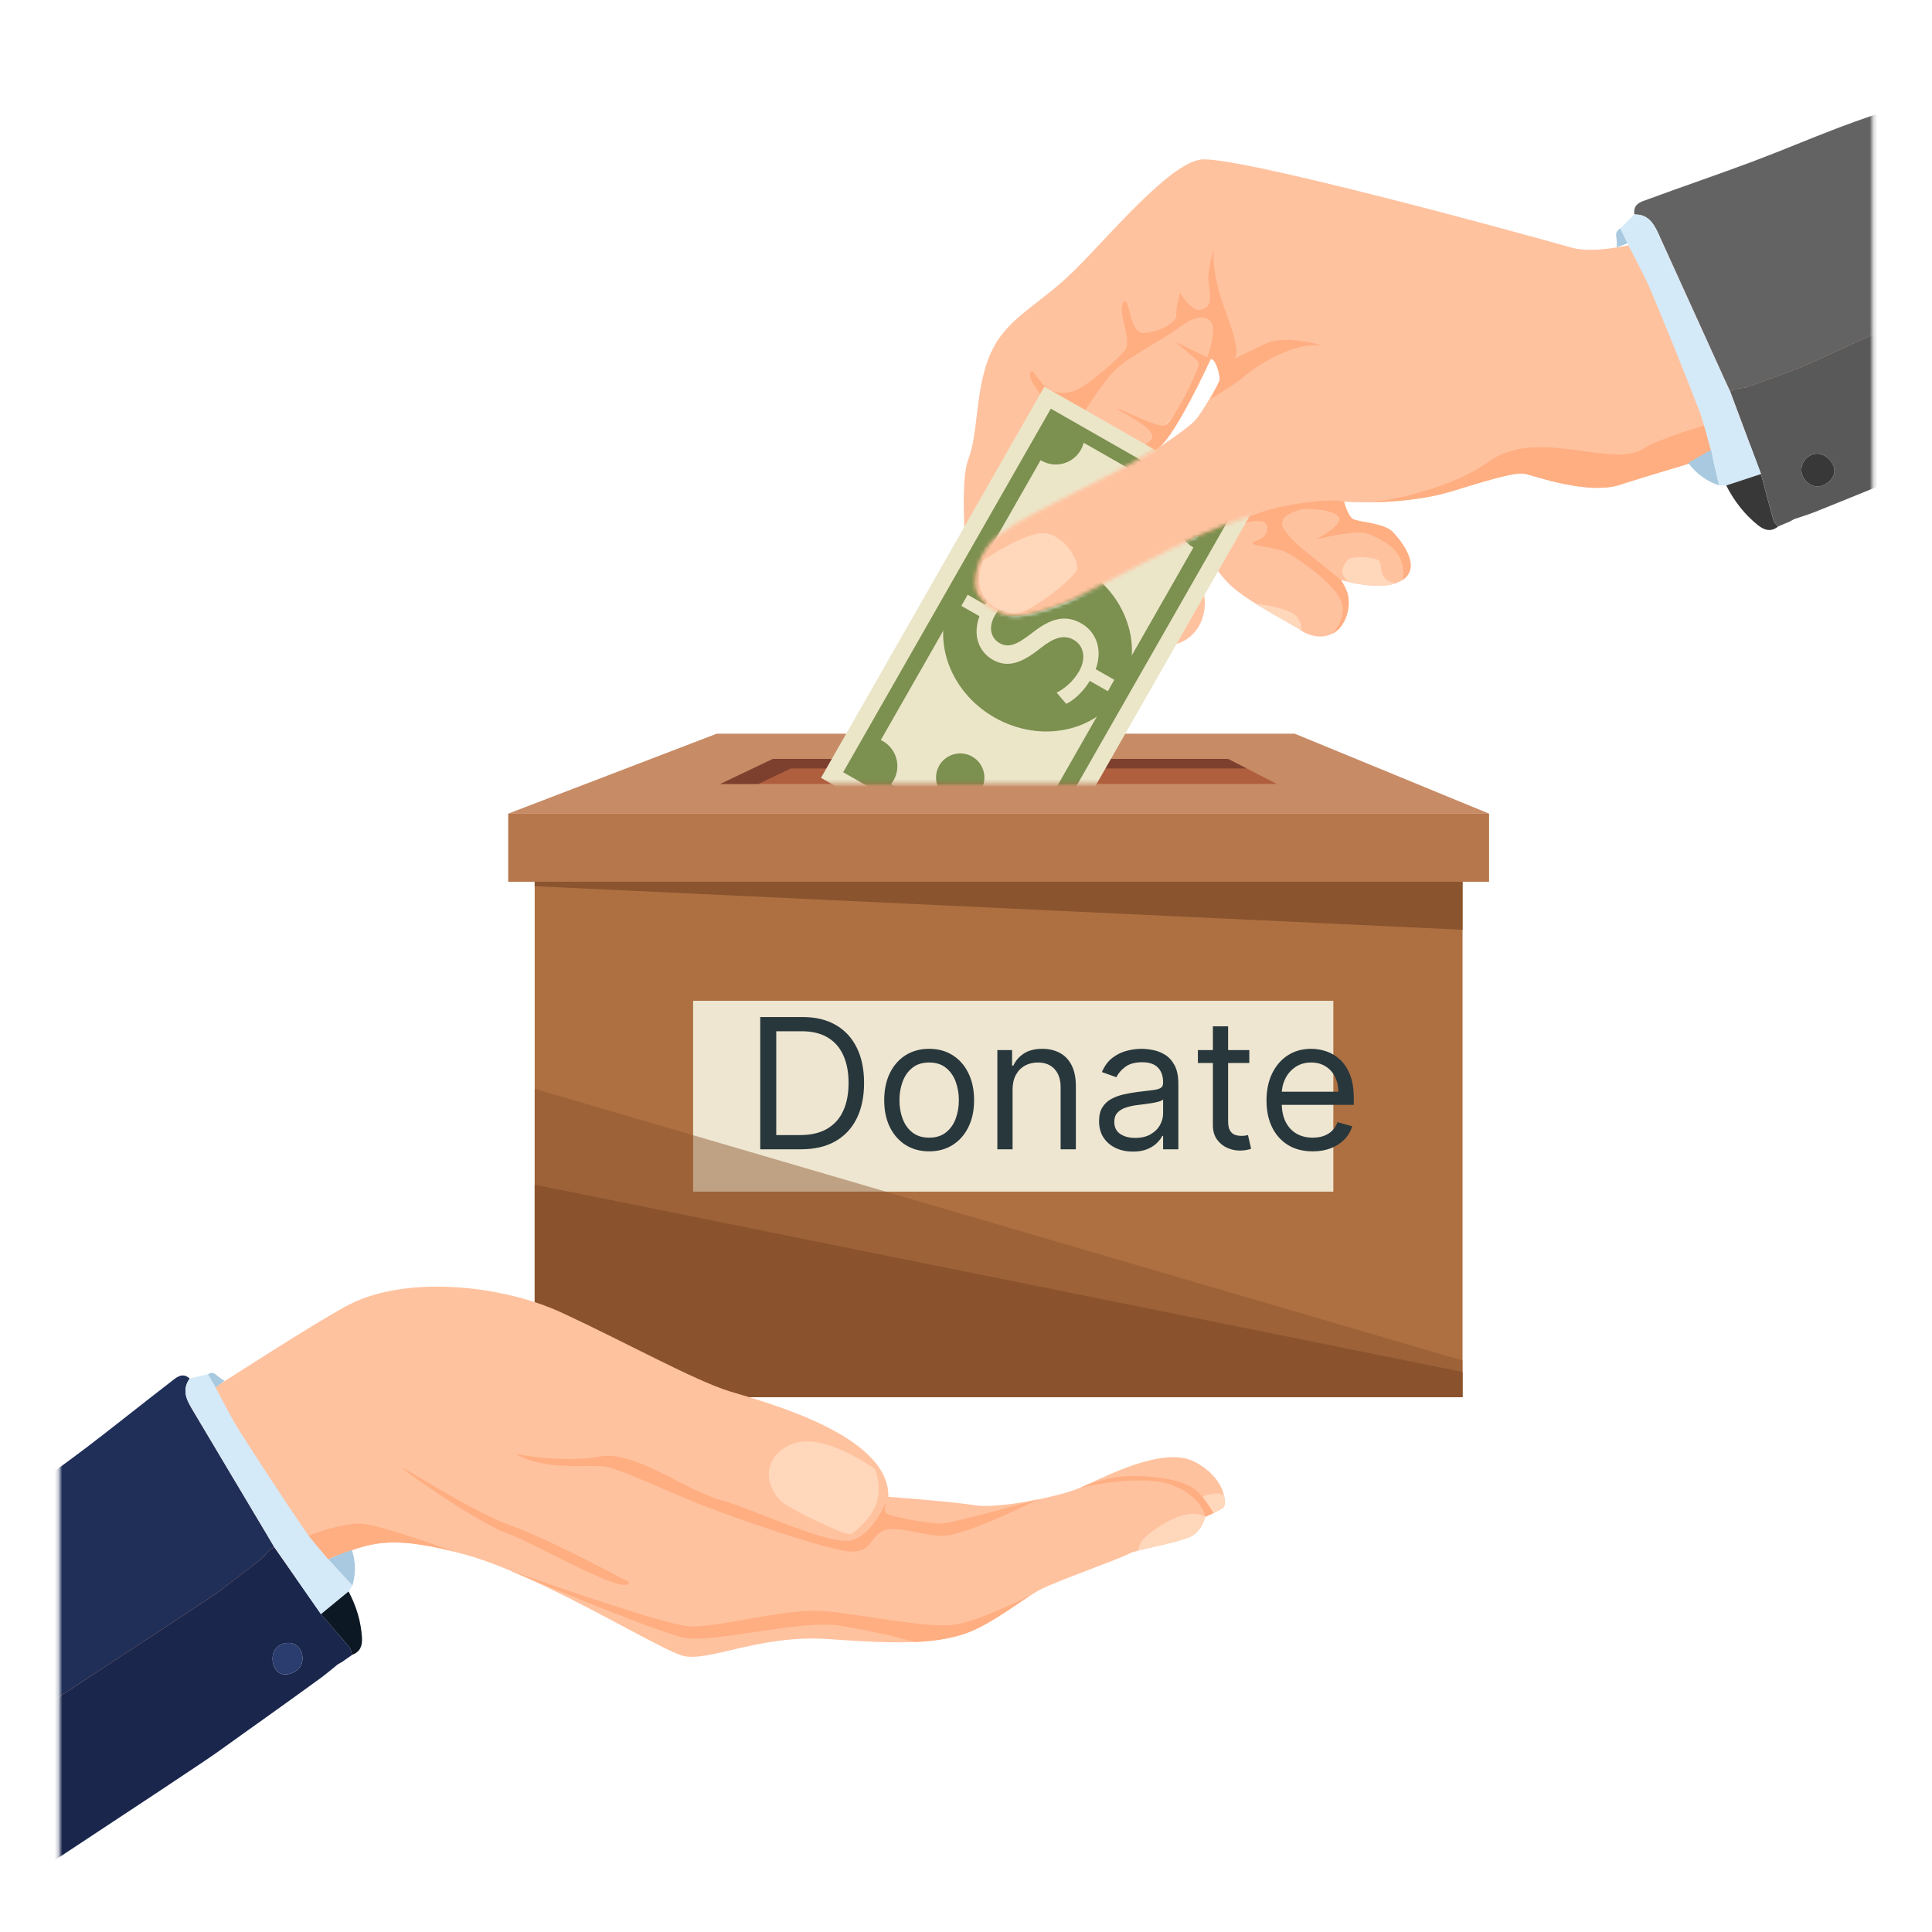<svg width="512" height="512" viewBox="0 0 512 512" fill="none" xmlns="http://www.w3.org/2000/svg">
<mask id="mask0_434_549" style="mask-type:luminance" maskUnits="userSpaceOnUse" x="15" y="15" width="482" height="482">
<path d="M496.24 496.18H15.76V15.82H496.25V496.18H496.24Z" fill="white"/>
</mask>
<g mask="url(#mask0_434_549)">
<path d="M387.59 228.152H141.7V370.282H387.59V228.152Z" fill="#AE7041"/>
<path d="M387.59 246.402L141.7 234.852V228.152H387.59V246.402Z" fill="#8A542E"/>
<path d="M353.35 265.221H183.68V315.801H353.35V265.221Z" fill="#EEE6D1"/>
<path d="M212.285 304.572H201.471V269.529H212.765C216.164 269.529 219.073 270.23 221.491 271.633C223.91 273.025 225.763 275.027 227.052 277.639C228.341 280.24 228.986 283.354 228.986 286.982C228.986 290.632 228.336 293.775 227.035 296.41C225.735 299.034 223.841 301.053 221.354 302.468C218.868 303.871 215.845 304.572 212.285 304.572ZM205.715 300.808H212.012C214.909 300.808 217.31 300.249 219.215 299.131C221.12 298.013 222.541 296.422 223.476 294.357C224.412 292.292 224.879 289.834 224.879 286.982C224.879 284.153 224.417 281.717 223.493 279.675C222.569 277.622 221.189 276.048 219.352 274.953C217.516 273.846 215.229 273.293 212.491 273.293H205.715V300.808ZM246.234 305.12C243.861 305.12 241.779 304.555 239.988 303.426C238.209 302.296 236.817 300.717 235.813 298.686C234.821 296.655 234.325 294.283 234.325 291.568C234.325 288.83 234.821 286.44 235.813 284.398C236.817 282.356 238.209 280.771 239.988 279.641C241.779 278.512 243.861 277.947 246.234 277.947C248.607 277.947 250.683 278.512 252.463 279.641C254.254 280.771 255.645 282.356 256.638 284.398C257.642 286.44 258.143 288.83 258.143 291.568C258.143 294.283 257.642 296.655 256.638 298.686C255.645 300.717 254.254 302.296 252.463 303.426C250.683 304.555 248.607 305.12 246.234 305.12ZM246.234 301.492C248.036 301.492 249.519 301.03 250.683 300.106C251.847 299.182 252.708 297.967 253.267 296.462C253.826 294.956 254.105 293.324 254.105 291.568C254.105 289.811 253.826 288.174 253.267 286.657C252.708 285.14 251.847 283.913 250.683 282.978C249.519 282.043 248.036 281.575 246.234 281.575C244.432 281.575 242.949 282.043 241.785 282.978C240.622 283.913 239.76 285.14 239.201 286.657C238.642 288.174 238.363 289.811 238.363 291.568C238.363 293.324 238.642 294.956 239.201 296.462C239.76 297.967 240.622 299.182 241.785 300.106C242.949 301.03 244.432 301.492 246.234 301.492ZM268.346 288.762V304.572H264.308V278.289H268.209V282.396H268.551C269.167 281.061 270.103 279.989 271.358 279.179C272.612 278.358 274.232 277.947 276.217 277.947C277.997 277.947 279.554 278.312 280.889 279.042C282.223 279.761 283.261 280.856 284.003 282.328C284.744 283.788 285.115 285.636 285.115 287.872V304.572H281.077V288.146C281.077 286.081 280.541 284.472 279.468 283.32C278.396 282.157 276.924 281.575 275.054 281.575C273.765 281.575 272.612 281.854 271.597 282.413C270.593 282.972 269.8 283.788 269.219 284.86C268.637 285.932 268.346 287.233 268.346 288.762ZM300.228 305.188C298.563 305.188 297.051 304.875 295.694 304.247C294.337 303.608 293.259 302.69 292.46 301.492C291.661 300.283 291.262 298.823 291.262 297.112C291.262 295.606 291.559 294.385 292.152 293.45C292.745 292.503 293.538 291.762 294.53 291.226C295.523 290.689 296.618 290.29 297.816 290.028C299.025 289.754 300.24 289.537 301.46 289.378C303.058 289.172 304.352 289.018 305.345 288.916C306.349 288.801 307.079 288.613 307.535 288.351C308.003 288.088 308.237 287.632 308.237 286.982V286.845C308.237 285.157 307.775 283.845 306.851 282.909C305.938 281.974 304.552 281.506 302.692 281.506C300.765 281.506 299.253 281.928 298.158 282.773C297.063 283.617 296.293 284.518 295.848 285.476L292.015 284.107C292.7 282.51 293.612 281.267 294.753 280.377C295.905 279.476 297.16 278.848 298.517 278.495C299.886 278.13 301.232 277.947 302.556 277.947C303.4 277.947 304.369 278.05 305.465 278.255C306.571 278.449 307.638 278.854 308.664 279.47C309.702 280.086 310.564 281.016 311.248 282.259C311.933 283.503 312.275 285.168 312.275 287.256V304.572H308.237V301.013H308.031C307.757 301.584 307.301 302.194 306.662 302.844C306.023 303.494 305.174 304.048 304.113 304.504C303.052 304.96 301.757 305.188 300.228 305.188ZM300.844 301.561C302.442 301.561 303.788 301.247 304.883 300.62C305.989 299.992 306.822 299.182 307.381 298.19C307.951 297.197 308.237 296.154 308.237 295.058V291.362C308.065 291.568 307.689 291.756 307.107 291.927C306.537 292.087 305.875 292.229 305.122 292.355C304.381 292.469 303.656 292.572 302.949 292.663C302.253 292.743 301.689 292.811 301.255 292.868C300.206 293.005 299.225 293.228 298.312 293.536C297.411 293.832 296.681 294.283 296.122 294.887C295.574 295.481 295.3 296.29 295.3 297.317C295.3 298.72 295.819 299.781 296.858 300.5C297.907 301.207 299.236 301.561 300.844 301.561ZM331.076 278.289V281.712H317.455V278.289H331.076ZM321.425 271.993H325.463V297.043C325.463 298.184 325.629 299.04 325.959 299.61C326.302 300.169 326.735 300.545 327.26 300.739C327.796 300.922 328.361 301.013 328.954 301.013C329.399 301.013 329.764 300.99 330.049 300.945C330.334 300.888 330.562 300.842 330.733 300.808L331.555 304.435C331.281 304.538 330.899 304.641 330.408 304.743C329.918 304.857 329.296 304.914 328.543 304.914C327.402 304.914 326.285 304.669 325.189 304.179C324.106 303.688 323.205 302.941 322.486 301.937C321.779 300.933 321.425 299.667 321.425 298.138V271.993ZM347.887 305.12C345.355 305.12 343.17 304.561 341.334 303.443C339.509 302.314 338.1 300.739 337.107 298.72C336.126 296.69 335.636 294.328 335.636 291.636C335.636 288.944 336.126 286.571 337.107 284.518C338.1 282.453 339.48 280.845 341.248 279.693C343.028 278.529 345.104 277.947 347.477 277.947C348.846 277.947 350.197 278.175 351.532 278.632C352.867 279.088 354.082 279.829 355.177 280.856C356.272 281.871 357.145 283.217 357.795 284.894C358.445 286.571 358.77 288.636 358.77 291.089V292.8H338.511V289.309H354.664C354.664 287.826 354.367 286.503 353.774 285.339C353.192 284.176 352.359 283.257 351.275 282.584C350.203 281.911 348.937 281.575 347.477 281.575C345.868 281.575 344.477 281.974 343.302 282.773C342.138 283.56 341.243 284.586 340.615 285.853C339.988 287.119 339.674 288.476 339.674 289.925V292.252C339.674 294.237 340.016 295.92 340.701 297.3C341.397 298.669 342.361 299.713 343.593 300.431C344.825 301.139 346.256 301.492 347.887 301.492C348.948 301.492 349.907 301.344 350.762 301.047C351.629 300.739 352.376 300.283 353.004 299.678C353.631 299.062 354.116 298.298 354.458 297.386L358.36 298.481C357.949 299.804 357.259 300.968 356.289 301.971C355.319 302.964 354.122 303.74 352.696 304.298C351.27 304.846 349.667 305.12 347.887 305.12Z" fill="#28373C"/>
<path d="M141.7 313.951L387.59 363.571V370.281H141.7V313.951Z" fill="#8A542E"/>
<path d="M394.62 215.621H134.68V233.671H394.62V215.621Z" fill="#B6774C"/>
<path d="M394.62 215.621H134.68L189.93 194.441H343.13L394.62 215.621Z" fill="#C78B66"/>
<path d="M204.85 201.111L190.9 207.761H338.4L325.4 201.111H204.85Z" fill="#AF5F3E"/>
<path d="M209.59 203.651H330.39L325.4 201.111H204.85L190.9 207.761H200.98L209.59 203.651Z" fill="#7D402E"/>
<path opacity="0.47" d="M141.7 370.281V288.551L387.59 360.551V370.281H141.7Z" fill="#8A542E"/>
<path d="M324.24 399.461C323.44 400.241 319.85 401.771 319.42 401.971L319.37 401.981C319.37 401.981 318.87 404.921 316.22 406.821C314.12 408.311 306.02 409.771 301.66 410.921C300.48 411.241 299.59 411.511 299.14 411.781C297 412.991 281.43 418.511 276.31 420.941C275.28 421.431 274.13 422.111 272.89 422.931C267.78 426.191 260.93 431.471 254.6 433.301C251.05 434.341 247.32 434.931 242.63 435.141C236.88 435.401 229.69 435.111 219.63 434.381C201.4 433.061 187.64 440.631 180.91 438.781C175.74 437.361 155.98 425.371 138.1 417.471C137.71 417.311 137.33 417.151 137.01 417.011C136.34 416.701 135.68 416.421 135.01 416.151C130.79 414.381 126.73 412.911 123.05 411.911C122.12 411.651 121.21 411.421 120.35 411.211C102.66 406.761 97.83 409.171 89.16 412.301C80.06 415.571 43.48 444.211 35.74 450.791C28.49 456.981 23.95 461.131 23.41 461.631L23.35 461.681C23.35 461.681 -16.2 449.141 -10.32 411.761C-10.32 411.761 78.28 352.811 93.01 345.491C107.74 338.171 132.59 340.281 149.16 348.001C165.74 355.701 184.12 365.871 193.41 368.731C202.73 371.601 235.78 380.231 235.42 396.671C235.42 396.671 252.28 397.911 258.18 398.891C264.07 399.901 280.26 396.831 286.35 394.221C292.44 391.591 308.27 383.001 316.64 387.411C321.84 390.151 323.85 393.861 324.4 396.431C324.74 397.991 324.57 399.141 324.24 399.461Z" fill="#FFC29F"/>
<path d="M136.6 385.32C136.6 385.32 149.36 387.81 158.76 386.01C168.16 384.21 181.36 394.85 190.98 397.5C200.59 400.16 220.68 410.28 226.38 408C232.09 405.72 235.43 396.64 235.43 396.64C235.43 396.64 233.56 400.46 235.18 401.23C236.8 402 246.36 403.89 249.64 403.73C252.92 403.57 275.06 397.35 275.06 397.35C275.06 397.35 255.84 407.09 249.8 407.01C243.76 406.94 237.05 403.97 233.73 405.82C230.42 407.67 230.84 411.8 224.64 411.11C218.44 410.42 195.63 402.66 185.66 398.72C175.69 394.79 165.52 389.83 160.97 388.77C156.42 387.73 145.26 390.22 136.6 385.32Z" fill="#FFAE81"/>
<path d="M272.95 422.85L272.9 422.93C267.79 426.19 260.94 431.47 254.61 433.3C251.06 434.34 247.33 434.93 242.64 435.14C242.64 435.14 232.4 432.39 222.51 430.81C212.59 429.22 189.11 435.37 181.8 434.12C175.8 433.1 147.81 421.52 138.11 417.47C137.72 417.31 137.34 417.15 137.02 417.01C135.6 416.41 134.79 416.07 134.79 416.07C134.79 416.07 134.87 416.1 135.02 416.15C138.29 417.32 175.01 430.25 182.15 430.94C189.63 431.68 207.71 426.11 218.25 426.96C228.8 427.83 246.2 431.7 253.2 430.52C260.2 429.33 272.95 422.85 272.95 422.85Z" fill="#FFAE81"/>
<path d="M166.75 419.311C166.75 419.311 145.23 407.731 136.1 404.571C126.97 401.411 111.38 391.581 107.1 389.191C102.82 386.811 125.99 403.341 134.08 406.221C142.17 409.121 166.15 423.371 166.75 419.311Z" fill="#FFAE81"/>
<path d="M324.24 399.461C323.44 400.241 319.85 401.771 319.42 401.971L319.37 401.981L317.87 396.981C317.87 396.981 322.43 394.711 324.39 396.431C324.74 397.991 324.57 399.141 324.24 399.461Z" fill="#FFD7BB"/>
<path d="M120.35 411.2C102.66 406.75 97.83 409.16 89.16 412.29C80.06 415.56 43.48 444.2 35.74 450.78C28.49 456.97 23.95 461.12 23.41 461.62L23.35 461.67C23.35 461.67 24.7 445.7 30.46 439.49C36.25 433.26 53.73 426.49 62.73 417.87C71.72 409.26 90.07 403.38 95.55 403.74C101.02 404.09 120.35 411.2 120.35 411.2Z" fill="#FFAE81"/>
<path d="M319.38 401.972C319.38 401.972 318.66 396.572 310.51 393.532C302.36 390.492 286.35 394.202 286.35 394.202C286.35 394.202 293.05 391.072 300.57 391.152C308.08 391.232 313.09 392.502 315.88 394.142C318.67 395.792 321.61 400.962 321.61 400.962L319.38 401.972Z" fill="#FFAE81"/>
<path d="M316.22 406.811C314.12 408.301 306.02 409.761 301.66 410.911C301.66 410.911 301.62 409.951 302.54 408.441C303.45 406.961 313.59 398.591 319.37 401.971C319.38 401.971 318.88 404.911 316.22 406.811Z" fill="#FFD7BB"/>
<path d="M231.9 389.331C231.9 389.331 217.17 378.471 208.73 383.191C200.29 387.921 204.21 396.471 208.53 398.981C212.86 401.491 224.67 407.331 225.71 406.491C226.75 405.651 230.89 402.621 232.33 398.201C233.78 393.781 231.9 389.331 231.9 389.331Z" fill="#FFD7BB"/>
<path d="M50.27 365.322C48.24 363.512 46.64 365.142 45.2 366.252C37.64 372.062 30.22 378.052 22.63 383.822C16.28 388.652 9.73 393.192 3.36 397.982C-1.31 401.492 -5.81 405.242 -10.45 408.812C-16.2 413.232 -93.15 463.592 -98.93 467.972C-101.59 469.982 -104.26 471.992 -106.87 474.072C-107.62 474.662 -108.18 475.492 -108.83 476.212C-93.63 486.012 -78.42 495.812 -63.22 505.612C-61.11 503.952 -59.03 502.262 -56.9 500.632C-50.25 495.562 -43.57 490.542 -36.92 485.472C-35.71 484.552 -34.66 483.432 -33.44 482.532C-30.23 480.182 -26.95 477.932 -23.73 475.602C-20.15 473.012 54.56 424.372 58.09 421.712C61.82 418.912 65.51 416.062 69.18 413.172C69.95 412.572 70.49 411.682 71.2 411.002C71.62 410.592 72.17 410.312 72.66 409.982C72.07 408.982 71.49 407.992 70.9 406.992C64.4 396.092 57.89 385.192 51.41 374.282C49.77 371.512 47.89 368.712 50.27 365.322Z" fill="#202F58"/>
<path d="M72.67 409.982C72.18 410.322 71.63 410.592 71.21 411.002C70.5 411.692 69.95 412.572 69.19 413.172C65.52 416.052 61.83 418.902 58.1 421.712C54.56 424.372 -20.14 473.012 -23.72 475.602C-26.94 477.932 -30.22 480.182 -33.43 482.532C-34.65 483.422 -35.71 484.552 -36.91 485.472C-43.56 490.542 -50.24 495.572 -56.89 500.632C-59.02 502.252 -61.11 503.952 -63.21 505.612C-53.28 512.012 -43.34 518.422 -33.41 524.822C-26.81 520.022 50.91 469.172 57.53 464.392C62.09 461.102 66.69 457.862 71.26 454.582C75.85 451.292 80.44 448.012 85 444.682C86.57 443.532 88.05 442.252 89.57 441.032C90.04 440.772 90.51 440.522 90.97 440.262H90.88C91.71 439.692 92.53 439.112 93.36 438.542L93.29 438.552C93.11 437.932 93.11 437.172 92.73 436.712C90.22 433.692 87.63 430.732 85.07 427.762C80.93 421.842 76.8 415.912 72.67 409.982ZM79.56 441.652C78.37 443.492 75.53 444.322 73.93 443.292C72.22 442.192 71.68 439.022 72.89 437.212C74.08 435.442 76.61 434.842 78.37 435.922C80.14 437.012 80.73 439.842 79.56 441.652Z" fill="#1A264C"/>
<path d="M72.67 409.982C76.8 415.912 80.93 421.842 85.06 427.772C87.5 425.772 89.93 423.762 92.37 421.762C92.71 421.242 93.05 420.712 93.4 420.192C91.38 418.012 89.36 415.832 87.34 413.652C85.09 410.892 82.62 408.292 80.63 405.352C74.78 396.702 69.03 387.972 63.43 379.152C61.04 375.392 59.12 371.332 56.98 367.412C56.36 366.332 55.73 365.262 55.11 364.182C53.5 364.562 51.88 364.942 50.27 365.322C47.89 368.712 49.78 371.502 51.42 374.282C57.89 385.202 64.41 396.092 70.91 406.992C71.5 407.992 72.08 408.982 72.67 409.982Z" fill="#D4EAF9"/>
<path d="M92.37 421.752C89.93 423.752 87.5 425.762 85.06 427.762C87.62 430.742 90.21 433.692 92.72 436.712C93.09 437.162 93.1 437.932 93.28 438.552C95.45 437.812 96.05 436.152 95.93 434.072C95.68 429.682 94.42 425.602 92.37 421.752Z" fill="#0D1825"/>
<path d="M87.02 413.251C89.15 415.561 91.27 417.871 93.4 420.181C93.72 419.081 94.06 417.501 94.05 415.581C94.04 413.551 93.63 411.901 93.27 410.781C91.97 411.191 90.6 411.681 89.17 412.281C88.41 412.601 87.7 412.931 87.02 413.251Z" fill="#A8C9DF"/>
<path d="M55.11 364.182C55.79 365.352 56.46 366.532 57.14 367.702C57.93 367.112 58.71 366.522 59.5 365.922C58.69 365.452 58.09 365.002 57.67 364.652C57.17 364.232 56.86 363.902 56.33 363.852C55.85 363.802 55.41 364.002 55.11 364.182Z" fill="#A8C9DF"/>
<path d="M79.56 441.652C80.73 439.842 80.14 437.012 78.37 435.922C76.61 434.842 74.08 435.432 72.89 437.212C71.68 439.022 72.22 442.192 73.93 443.292C75.53 444.312 78.37 443.492 79.56 441.652Z" fill="#2B3D6E"/>
<path d="M416.35 65.591C399.45 60.781 326.7 41.021 318.16 42.291C309.65 43.561 294.04 62.461 284.64 71.731C275.26 81.001 266.99 84.001 262.67 93.331C258.36 102.641 259.36 114.561 256.68 121.521C254.01 128.471 256.61 146.041 255.18 150.941C253.77 155.831 253.44 161.471 257.43 163.671C258.73 164.391 260.06 164.551 261.26 164.411C263.73 164.161 265.65 162.731 265.65 162.731C265.65 162.731 265.87 162.881 266.41 163.021C267.43 163.301 269.58 163.541 273.57 162.671C279.68 161.331 296.99 153.511 296.99 153.511C296.99 153.511 297.64 155.201 298.69 157.511C300.37 161.171 303.06 166.471 305.78 169.181L305.82 169.221C306.22 169.631 306.62 169.951 307.02 170.211C307.57 170.611 308.14 170.841 308.69 170.921C313.86 171.541 320.1 166.571 319.2 158.241C318.3 149.931 314.25 143.891 314.25 143.891L317.46 142.011L317.52 142.151C317.78 142.751 318.9 145.201 320.61 148.001C322.2 150.661 324.32 153.621 326.71 155.661C328.4 157.111 330.54 158.581 332.77 159.971L332.79 159.981C337.57 162.981 342.76 165.661 344.85 167.111C346.93 168.551 350.39 169.391 353.19 167.871L353.24 167.851C354.56 167.121 355.71 165.891 356.53 163.961C357.68 161.211 357.54 158.831 357.04 157.051C356.44 154.921 355.32 153.661 355.32 153.661C355.32 153.661 356.17 153.931 357.52 154.241L357.54 154.251C360.61 154.961 366.24 155.931 370.11 154.491C370.14 154.481 370.14 154.461 370.14 154.461C370.71 154.271 371.22 154.001 371.7 153.681C376.88 150.181 371.35 143.371 369.08 140.961C366.79 138.561 359.77 138.361 358.47 137.511C357.16 136.651 356.17 132.941 356.17 132.941C356.17 132.941 359.03 133.161 363.37 133.101C369.16 133.021 377.56 132.421 385.2 130.051C398.53 125.911 401.98 125.201 404.19 125.591C406.4 125.981 420.94 131.361 429.6 128.381C438.25 125.421 514.3 103.201 514.3 103.201C514.3 103.201 516.88 94.641 515.05 83.491C513.05 71.301 505.79 56.001 484.14 45.361C484.15 45.371 433.26 70.391 416.35 65.591ZM283.81 114.991C285.07 119.761 286.36 127.761 286.36 127.761L275.74 133.261C275.74 133.261 275.75 133.241 275.75 133.201C275.73 132.721 275.71 129.481 275.75 129.071C275.81 128.631 280.71 113.491 282.1 111.681C282.14 111.641 282.18 111.611 282.23 111.591C282.66 111.351 283.24 112.831 283.81 114.991ZM316.78 111.341C314.94 113.441 307.14 118.561 307.14 118.561C307.14 118.561 305.59 116.311 307.43 114.231C309.28 112.141 316.12 104.891 317.36 102.351C318.41 100.211 319.3 96.711 320.3 95.531C320.5 95.301 320.67 95.161 320.88 95.131C322.16 94.921 323.66 99.951 323.07 101.161C322.48 102.381 318.62 109.261 316.78 111.341Z" fill="#FFC29F"/>
<path d="M267.58 163.562L266.36 163.262C265.8 163.122 265.55 162.962 265.52 162.942L264.64 162.352L265.69 162.512C266.03 162.562 266.32 162.672 266.55 162.842L267.58 163.562Z" fill="#FFC29F"/>
<path d="M302.1 88.06C303.51 88.75 310.5 87.09 311.83 83.81C314.18 77.98 316.9 83.19 316.34 83.73C310.9 88.92 300.83 93.3 296.12 97.52C291.41 101.72 283.82 115 283.82 115C283.25 112.84 282.67 111.36 282.24 111.62C282.19 111.02 282.17 110.84 282.11 111.71C280.72 113.51 275.82 128.66 275.76 129.1C275.71 129.5 275.73 132.74 275.76 133.23C275.76 133.27 275.75 133.29 275.75 133.29C275.75 133.29 267.05 137.79 263.05 142.48C259.04 147.19 258.54 151.31 258.33 154.46C258.14 157.6 262.23 162.23 265.68 162.75C265.68 162.75 263.76 164.19 261.29 164.43C259.67 162.57 258.23 160.45 257.84 158.7C256.93 154.43 255.9 152.9 258.12 148.1C260.33 143.32 266.98 137.76 269.72 134.37C272.46 131 265.41 128.44 265.91 127.42C266.42 126.38 271.36 129.57 273.85 125.93C276.33 122.29 277.9 114.14 278.79 111C279.68 107.86 272.61 101.97 272.94 99.2C273.27 96.43 274.9 100.93 277.63 102.9C280.36 104.88 284.26 104.21 286.92 102.45C289.58 100.69 296.39 95.33 298.21 92.65C300.03 89.97 296.07 82.67 297.64 80.24C299.18 77.82 299.21 86.65 302.1 88.06Z" fill="#FFAE81"/>
<path d="M286.36 127.77C286.36 127.77 302.71 121.59 307.13 118.56C311.55 115.53 320.88 95.14 320.88 95.14C320.88 95.14 314.88 92.32 312.32 90.96C309.75 89.6 317.62 95.31 317.76 96.33C317.9 97.34 310.8 112.53 308.45 112.8C306.1 113.08 296.79 108.21 295.9 108.25C295.01 108.29 305.72 112.89 305.37 115.88C305.02 118.87 285.92 125.16 285.92 125.16L286.36 127.77Z" fill="#FFAE81"/>
<path d="M297 153.52L314.27 143.91L315.81 146.69C315.81 146.69 308.38 148.75 305.21 150.51C302.04 152.28 298.35 156.73 298.35 156.73L297 153.52Z" fill="#FFAE81"/>
<path d="M320.37 75.471C319.84 72.351 321.02 68.131 321.84 65.711C320.86 70.341 323.26 78.041 323.91 80.131C324.67 82.561 328.45 91.421 327.55 94.181C326.64 96.921 323.07 101.171 323.07 101.171C323.66 99.961 322.16 94.931 320.88 95.141C320.67 95.171 320.5 95.321 320.3 95.541L319.85 94.661C319.85 94.661 320.89 93.141 321.43 88.141C321.98 83.121 317.18 83.711 314.77 85.311C309.45 88.831 312.71 77.571 312.71 77.571C312.71 77.571 315.67 82.541 318.09 82.101C320.51 81.681 321.14 80.081 320.37 75.471Z" fill="#FFAE81"/>
<path d="M358.48 137.521C359.78 138.371 366.8 138.571 369.09 140.971C371.36 143.381 376.88 150.191 371.71 153.691C371.71 153.691 372.49 151.221 370.99 147.841C369.49 144.481 364.83 142.201 361.96 141.291C359.18 140.401 349.23 142.831 348.6 142.981C349.06 142.741 354.65 139.921 354.95 137.701C355.27 135.381 346.76 134.191 343.9 135.281C341.06 136.371 339.89 137.061 339.75 138.691C339.62 140.321 342.98 143.601 344.86 145.181C346.74 146.761 355.34 153.681 355.34 153.681L357.06 157.071C357.56 158.851 357.7 161.231 356.55 163.981C355.73 165.911 354.58 167.141 353.26 167.871L353.21 167.891C353.21 167.891 357.72 162.861 354.87 158.181C352.03 153.481 343.7 147.911 341.22 146.551C338.75 145.171 332.49 144.771 332.03 144.031C331.55 143.301 334.97 143.391 335.7 140.901C336.42 138.411 334.62 138.021 332.62 138.051C330.64 138.071 325.15 140.521 323.24 142.061C321.89 143.161 321.04 146.271 320.63 148.011C318.92 145.211 317.81 142.761 317.54 142.161L317.48 142.021C317.48 142.021 323.86 139.511 329.5 137.431C332.61 136.281 335.5 135.271 337 134.871C341.17 133.781 351.8 131.901 356.18 132.951C356.18 132.961 357.17 136.671 358.48 137.521Z" fill="#FFAE81"/>
<path d="M260.46 148.56C260.46 148.56 271.97 140.66 277.02 141.32C282.07 141.98 286.22 148.6 285.3 151.08C284.37 153.55 273.09 162.33 269.38 162.54C265.67 162.75 256.42 159.41 260.46 148.56Z" fill="#FFD7BB"/>
<path d="M307.89 168.501C307.97 169.871 307.05 170.231 307.05 170.231L305.85 169.241L305.81 169.201C303.09 166.481 300.4 161.191 298.72 157.531C299.41 157.161 300.12 156.951 300.76 157.031C303.16 157.301 307.82 167.151 307.89 168.501Z" fill="#FFD7BB"/>
<path d="M343.19 162.99C345.27 164.99 344.87 167.13 344.87 167.13C342.78 165.68 337.59 162.99 332.81 160C333.32 160.05 341.19 161.05 343.19 162.99Z" fill="#FFD7BB"/>
<path d="M365.07 148.34C366.42 149 365.48 150.91 366.7 152.79C367.91 154.69 370.15 154.48 370.15 154.48C370.15 154.48 370.14 154.5 370.12 154.51C366.25 155.96 360.63 154.98 357.55 154.27L357.53 154.26C354.49 151.77 355.95 150.19 356.95 148.61C357.97 147.03 363.72 147.68 365.07 148.34Z" fill="#FFD7BB"/>
<path d="M515.04 83.49L515.06 83.5C516.88 94.66 514.31 103.21 514.31 103.21C514.31 103.21 438.26 125.43 429.61 128.39C420.95 131.37 406.4 125.99 404.2 125.6C402 125.21 398.55 125.92 385.21 130.06C377.57 132.43 369.17 133.03 363.38 133.11C363.38 133.11 382.29 131.1 394.82 122.16C407.35 113.23 427.3 124.2 435.48 118.93C443.63 113.67 481.53 104.78 493.34 101.18C505.15 97.57 515.04 83.49 515.04 83.49Z" fill="#FFAE81"/>
<path d="M320.74 105.931C320.93 105.581 327.75 101.531 329.1 100.281C330.45 99.021 341.34 90.331 350.6 91.601C350.6 91.601 340.67 88.471 335.21 91.141C329.75 93.811 325.74 95.691 325.74 95.691L320.74 105.931Z" fill="#FFAE81"/>
<mask id="mask1_434_549" style="mask-type:luminance" maskUnits="userSpaceOnUse" x="177" y="74" width="177" height="134">
<path d="M353.35 207.761H177.77V74.772H353.35C340.2 87.781 327.06 100.791 313.91 113.801C309.7 116.921 306.15 119.121 303.95 120.411C290.24 128.491 267.24 138.091 262.4 143.871C260.5 146.141 259.46 148.781 259.46 148.781C258.67 150.801 258.48 152.471 258.42 153.161C258.33 154.211 258.28 154.771 258.4 155.511C258.9 158.511 261.55 160.361 262.7 161.161C263.27 161.561 264.4 162.331 266.03 162.841C268.59 163.631 271.05 163.361 275.08 162.231C281.04 160.561 284.06 159.021 284.06 159.021C296.37 152.731 308.97 145.891 317.61 141.981C321.3 140.311 326.85 138.001 333.97 135.841C340.43 159.811 346.89 183.781 353.35 207.761Z" fill="white"/>
</mask>
<g mask="url(#mask1_434_549)">
<path d="M332.54 134.332L273.35 237.982L217.57 206.142L276.77 102.482L332.54 134.332Z" fill="#ECE6C9"/>
<path d="M223.45 204.653L271.63 232.173L326.66 135.813L278.48 108.303L223.45 204.653ZM321.07 136.683L269.55 226.913L229.05 203.783L280.57 113.563L321.07 136.683Z" fill="#7C9050"/>
<path d="M229.75 195.423L224.69 204.283L234.02 209.603C235.14 208.953 236.12 208.013 236.81 206.803C238.9 203.143 237.62 198.493 233.97 196.403C232.63 195.643 231.17 195.333 229.75 195.423Z" fill="#7C9050"/>
<path d="M316.32 131.553L325.19 136.613L319.86 145.943C318.56 145.953 317.25 145.633 316.04 144.943C312.38 142.853 311.11 138.203 313.2 134.533C313.95 133.213 315.05 132.213 316.32 131.553Z" fill="#7C9050"/>
<path d="M287.4 115.042L278.53 109.982L273.2 119.312C273.86 120.432 274.8 121.402 276.01 122.092C279.67 124.182 284.32 122.912 286.41 119.252C287.17 117.922 287.49 116.462 287.4 115.042Z" fill="#7C9050"/>
<path d="M286.36 150.223C298.66 157.243 303.52 171.873 297.23 182.893C290.93 193.923 275.86 197.163 263.56 190.143C251.26 183.123 246.4 168.493 252.7 157.463C258.99 146.433 274.07 143.193 286.36 150.223Z" fill="#7C9050"/>
<path d="M298.84 128.363C301.92 130.123 302.99 134.033 301.23 137.103C299.47 140.173 295.56 141.243 292.49 139.493C289.42 137.743 288.35 133.823 290.1 130.753C291.85 127.673 295.77 126.603 298.84 128.363Z" fill="#7C9050"/>
<path d="M257.65 200.503C260.72 202.263 261.8 206.173 260.03 209.253C258.28 212.323 254.36 213.393 251.29 211.643C248.22 209.883 247.15 205.973 248.9 202.893C250.65 199.823 254.57 198.753 257.65 200.503Z" fill="#7C9050"/>
<path d="M293.6 183.182L288.8 180.442C287.17 183.172 284.69 185.532 282.56 186.522L280.02 183.562C282.14 182.502 284.45 180.542 285.97 177.882C287.9 174.502 287.26 171.112 284.54 169.562C281.93 168.072 279.25 169.002 275.82 171.702C271.15 175.462 267.25 177.212 263.12 174.852C259.17 172.602 257.78 168.082 259.57 163.302L254.77 160.562L256.45 157.612L261.06 160.242C262.78 157.442 264.66 155.932 266.25 155.012L268.71 157.992C267.57 158.662 265.42 160.012 263.67 163.052C261.58 166.712 262.98 169.342 264.89 170.422C267.35 171.842 269.6 170.782 273.67 167.622C278.46 163.872 282.35 162.802 286.58 165.222C290.34 167.362 292.36 171.992 290.37 177.342L295.31 180.162L293.6 183.182Z" fill="#ECE6C9"/>
</g>
<path d="M433.12 56.841C432.72 53.921 435 53.451 436.76 52.801C445.95 49.421 455.22 46.271 464.39 42.841C472.06 39.971 479.61 36.741 487.26 33.831C492.87 31.691 498.59 29.861 504.23 27.781C511.22 25.211 597.29 -14.439 604.27 -17.059C607.48 -18.269 610.69 -19.479 613.92 -20.609C614.84 -20.929 615.86 -20.949 616.84 -21.109C616.63 -1.489 616.42 18.131 616.22 37.741C613.62 38.661 611.01 39.531 608.43 40.501C600.38 43.501 592.35 46.551 584.31 49.551C582.85 50.091 581.3 50.381 579.85 50.951C576.05 52.461 572.29 54.081 568.5 55.611C564.28 57.311 480.94 95.951 476.69 97.571C472.21 99.271 467.71 100.921 463.2 102.521C462.26 102.851 461.2 102.821 460.21 103.061C459.62 103.201 459.08 103.531 458.52 103.781C458 102.651 457.48 101.531 456.97 100.401C451.34 88.001 445.74 75.601 440.09 63.221C438.66 60.081 437.34 56.711 433.12 56.841Z" fill="#636363"/>
<path d="M458.52 103.77C459.08 103.53 459.63 103.19 460.21 103.05C461.19 102.82 462.25 102.85 463.2 102.51C467.71 100.91 472.21 99.26 476.69 97.561C480.94 95.941 564.28 57.3 568.5 55.6C572.29 54.071 576.05 52.45 579.85 50.941C581.3 50.37 582.85 50.081 584.31 49.541C592.36 46.541 600.39 43.49 608.43 40.49C611.01 39.531 613.62 38.651 616.22 37.73C616.08 50.55 615.95 63.37 615.81 76.191C608.02 79.311 521.1 119.36 513.31 122.5C507.95 124.66 502.61 126.89 497.25 129.08C491.88 131.27 486.5 133.47 481.11 135.62C479.25 136.36 477.33 136.93 475.44 137.58C474.96 137.85 474.48 138.12 474 138.39L474.06 138.31C473.11 138.72 472.15 139.12 471.2 139.53L471.25 139.47C470.82 138.94 470.17 138.48 470 137.87C468.84 133.79 467.78 129.69 466.69 125.59C463.96 118.33 461.24 111.05 458.52 103.77ZM481.58 128.91C483.81 128.93 486.11 126.85 486.14 124.79C486.17 122.59 483.77 120.21 481.55 120.22C479.38 120.24 477.45 122.17 477.38 124.41C477.31 126.67 479.38 128.89 481.58 128.91Z" fill="#595959"/>
<path d="M458.52 103.772C461.24 111.052 463.96 118.332 466.68 125.612C463.61 126.622 460.53 127.632 457.46 128.642C456.82 128.642 456.18 128.632 455.54 128.632C454.82 125.502 454.1 122.372 453.38 119.242C452.3 115.562 451.47 111.762 450.09 108.212C446.02 97.751 441.83 87.341 437.47 77.001C435.62 72.602 433.24 68.431 431.11 64.162C430.54 62.952 429.98 61.752 429.41 60.541C430.64 59.312 431.87 58.072 433.1 56.842C437.32 56.712 438.64 60.081 440.07 63.221C445.72 75.602 451.32 88.001 456.95 100.392C457.48 101.522 458 102.642 458.52 103.772Z" fill="#D4EAF9"/>
<path d="M457.46 128.651C460.53 127.641 463.61 126.631 466.68 125.621C467.77 129.721 468.83 133.821 469.99 137.901C470.16 138.511 470.81 138.971 471.24 139.501C469.4 141.021 467.64 140.571 465.94 139.231C462.34 136.371 459.58 132.791 457.46 128.651Z" fill="#383838"/>
<path d="M453.39 119.24C454.11 122.37 454.83 125.5 455.55 128.63C454.42 128.25 452.88 127.61 451.28 126.48C449.4 125.16 448.16 123.71 447.4 122.66C449.39 121.52 451.39 120.38 453.39 119.24Z" fill="#A8C9DF"/>
<path d="M429.42 60.541C430.04 61.851 430.66 63.171 431.28 64.481C430.33 64.841 429.39 65.201 428.44 65.561C428.5 64.551 428.45 63.731 428.38 63.151C428.3 62.441 428.2 61.971 428.45 61.461C428.69 60.981 429.11 60.701 429.42 60.541Z" fill="#A8C9DF"/>
<path d="M481.58 128.911C479.39 128.891 477.31 126.671 477.38 124.421C477.45 122.181 479.38 120.241 481.55 120.231C483.77 120.211 486.17 122.601 486.14 124.801C486.11 126.851 483.81 128.931 481.58 128.911Z" fill="#383838"/>
</g>
</svg>

